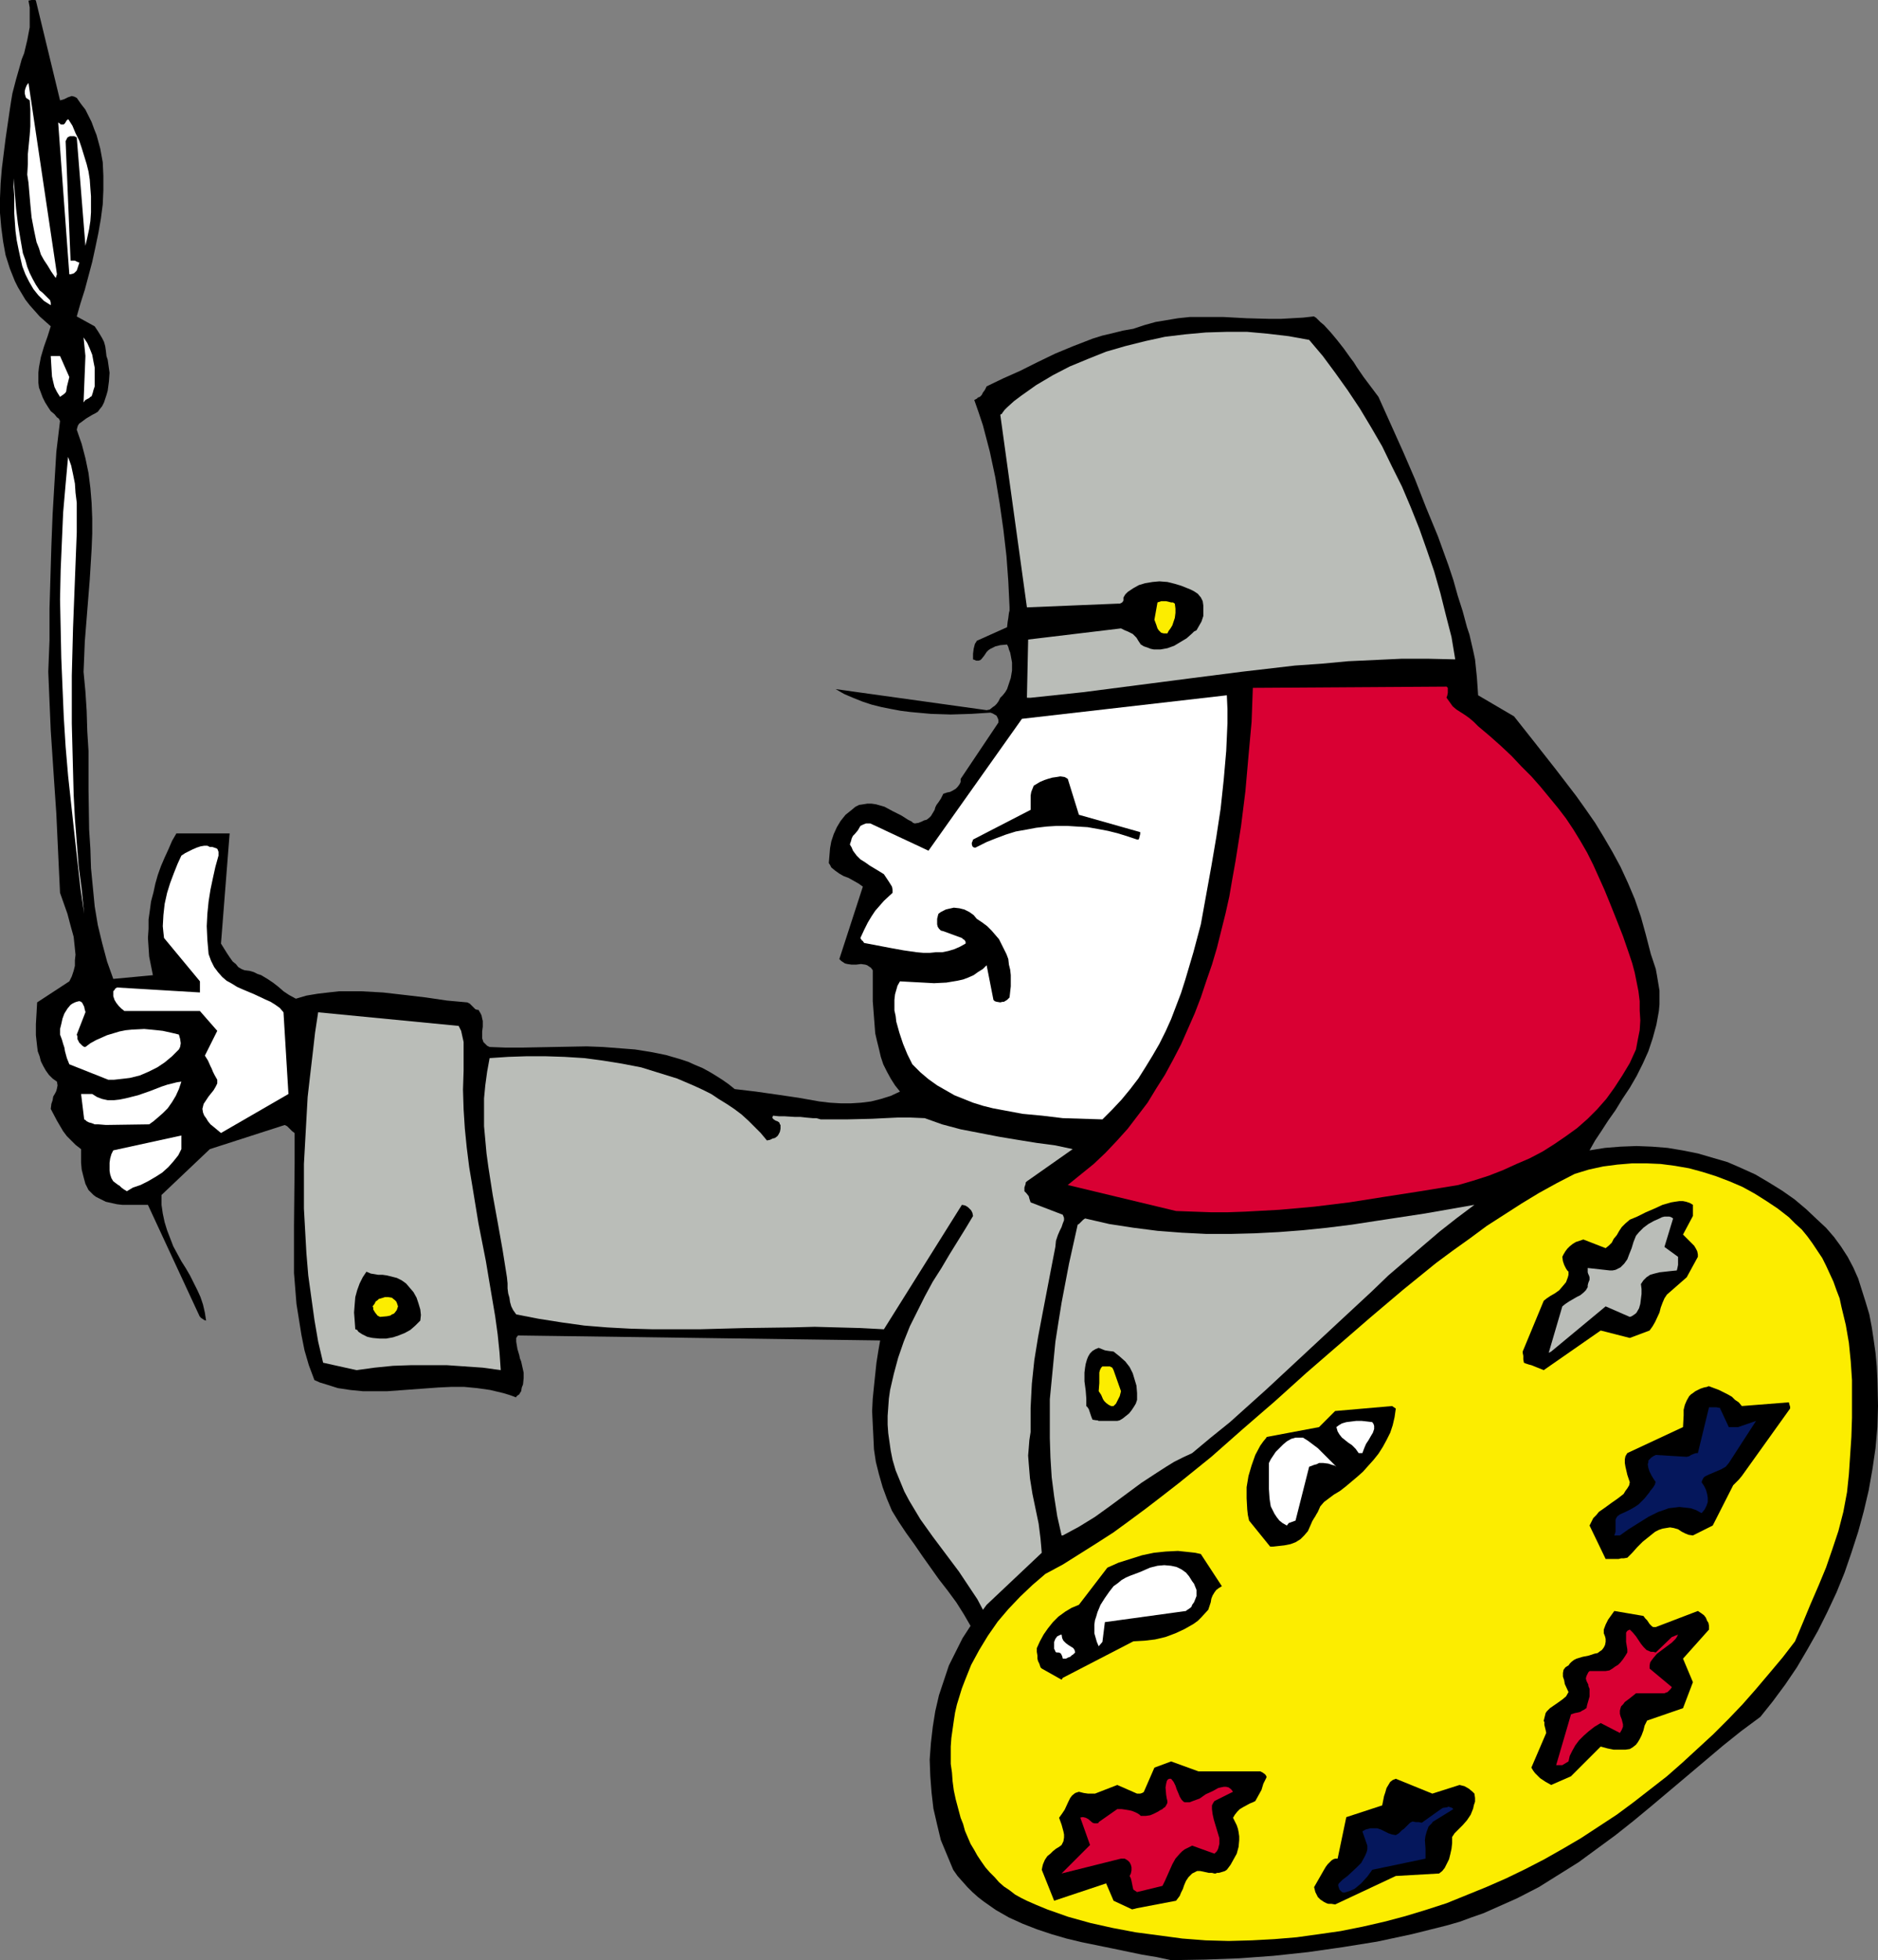 <?xml version="1.0" encoding="UTF-8" standalone="no"?>
<svg
   version="1.0"
   width="129.724mm"
   height="135.34mm"
   id="svg40"
   sodipodi:docname="Artist 7.wmf"
   xmlns:inkscape="http://www.inkscape.org/namespaces/inkscape"
   xmlns:sodipodi="http://sodipodi.sourceforge.net/DTD/sodipodi-0.dtd"
   xmlns="http://www.w3.org/2000/svg"
   xmlns:svg="http://www.w3.org/2000/svg">
  <rect width="100%" height="100%" fill="#808080" stroke="none"/>
  <sodipodi:namedview
     id="namedview40"
     pagecolor="#ffffff"
     bordercolor="#000000"
     borderopacity="0.25"
     inkscape:showpageshadow="2"
     inkscape:pageopacity="0.0"
     inkscape:pagecheckerboard="0"
     inkscape:deskcolor="#d1d1d1"
     inkscape:document-units="mm" />
  <defs
     id="defs1">
    <pattern
       id="WMFhbasepattern"
       patternUnits="userSpaceOnUse"
       width="6"
       height="6"
       x="0"
       y="0" />
  </defs>
  <path
     style="fill:#000000;fill-opacity:1;fill-rule:evenodd;stroke:none"
     d="m 305.747,511.522 8.888,-0.162 8.888,-0.323 8.888,-0.646 9.05,-0.969 9.05,-1.293 9.05,-1.454 9.05,-1.939 4.525,-1.131 4.525,-1.131 3.394,-0.969 3.07,-1.131 3.232,-1.131 2.909,-1.293 2.909,-1.293 2.909,-1.293 5.656,-2.908 5.171,-3.231 5.171,-3.231 4.848,-3.554 4.848,-3.554 4.686,-3.716 4.686,-3.878 9.211,-7.755 9.373,-7.917 4.848,-3.878 5.01,-3.716 3.232,-4.039 3.232,-4.362 3.07,-4.524 2.747,-4.685 2.747,-4.847 2.424,-4.847 2.424,-5.17 2.101,-5.17 1.778,-5.17 1.778,-5.493 1.454,-5.332 1.293,-5.493 0.97,-5.493 0.808,-5.493 0.485,-5.493 0.162,-5.493 -0.162,-6.947 -0.162,-3.393 -0.323,-3.554 -0.485,-3.393 -0.485,-3.231 -0.646,-3.393 -0.97,-3.231 -0.97,-3.07 -0.97,-3.07 -1.293,-2.908 -1.454,-2.747 -1.778,-2.747 -1.778,-2.424 -2.101,-2.424 -2.262,-2.1 -2.909,-2.747 -3.07,-2.585 -3.232,-2.262 -3.394,-2.1 -3.555,-2.1 -3.555,-1.616 -3.717,-1.616 -3.878,-1.131 -3.878,-1.131 -4.04,-0.808 -3.878,-0.646 -4.04,-0.323 -4.04,-0.162 -4.202,0.162 -4.04,0.323 -4.04,0.646 1.454,-2.585 1.616,-2.424 1.778,-2.747 1.939,-2.747 1.778,-2.908 1.939,-2.908 1.778,-3.07 1.616,-3.231 1.454,-3.231 1.131,-3.393 0.97,-3.554 0.323,-1.777 0.323,-1.777 0.162,-1.777 v -1.777 -1.777 l -0.323,-1.939 -0.323,-1.939 -0.323,-1.777 -0.646,-1.939 -0.646,-1.939 -1.293,-5.009 -1.293,-4.685 -1.616,-4.685 -1.778,-4.201 -1.939,-4.201 -2.101,-3.878 -2.262,-3.878 -2.262,-3.716 -2.586,-3.716 -2.424,-3.393 -5.333,-6.947 -5.333,-6.786 -5.494,-6.947 -9.373,-5.493 -0.323,-4.685 -0.485,-4.685 -0.485,-2.262 -0.485,-2.1 -0.485,-2.1 -0.646,-1.939 -1.131,-4.201 -1.293,-4.039 -1.131,-4.039 -1.293,-3.878 -2.747,-7.594 -3.07,-7.432 -2.909,-7.432 -3.07,-7.109 -6.464,-14.379 -1.939,-2.585 -1.939,-2.585 -1.778,-2.585 -0.808,-1.293 -0.97,-1.293 -1.616,-2.262 -1.778,-2.262 -1.616,-1.939 -1.778,-1.939 -0.97,-0.808 -0.808,-0.808 -0.323,-0.323 -0.323,-0.162 -0.162,-0.162 v 0 l -2.909,0.323 -2.909,0.162 -2.909,0.162 h -2.909 l -5.979,-0.162 -5.979,-0.323 h -5.979 -2.909 l -3.07,0.323 -2.909,0.485 -2.909,0.485 -2.909,0.808 -2.909,0.969 -2.747,0.485 -2.586,0.646 -2.747,0.646 -2.586,0.808 -5.01,1.939 -4.686,1.939 -4.686,2.262 -4.525,2.262 -4.363,1.939 -4.363,2.1 -0.485,0.969 -0.485,0.646 -0.323,0.646 -0.485,0.485 -0.485,0.162 -0.323,0.323 -0.646,0.323 1.131,3.231 1.131,3.393 1.778,6.786 1.454,6.786 1.131,6.786 0.97,6.786 0.808,6.947 0.485,6.624 0.323,6.786 v 0.808 l -0.162,0.646 -0.162,1.293 -0.162,0.969 -0.162,1.454 -7.918,3.554 -0.162,0.323 -0.323,0.485 -0.323,1.293 -0.162,1.293 v 1.454 l 0.485,0.162 0.323,0.162 h 0.646 l 0.485,-0.162 0.323,-0.323 0.646,-0.808 0.646,-0.969 0.485,-0.485 0.485,-0.323 0.646,-0.323 0.646,-0.323 1.293,-0.323 1.778,-0.162 0.323,0.646 0.162,0.646 0.323,0.808 0.162,0.808 0.323,1.777 v 2.1 l -0.323,1.939 -0.646,1.939 -0.323,0.969 -0.485,0.808 -0.646,0.808 -0.646,0.646 -0.485,0.969 -0.485,0.646 -0.485,0.485 -0.485,0.323 -0.808,0.646 -0.808,0.162 -39.43,-5.493 2.262,1.293 2.262,0.969 2.424,0.969 2.424,0.808 2.586,0.646 2.424,0.485 2.586,0.485 2.586,0.323 5.333,0.485 5.171,0.162 5.333,-0.162 5.01,-0.323 0.485,0.162 0.323,0.162 0.808,0.485 0.162,0.323 0.162,0.323 0.162,0.485 v 0.646 l -9.858,14.703 v 0.808 l -0.323,0.646 -0.485,0.646 -0.485,0.485 -0.808,0.485 -0.646,0.323 -0.808,0.162 -0.97,0.323 -0.323,0.646 -0.323,0.646 -0.323,0.485 -0.323,0.485 -0.485,0.646 -0.323,0.646 -0.162,0.646 -0.485,0.808 -0.485,0.808 -0.485,0.485 -0.646,0.485 -0.646,0.162 -0.646,0.323 -0.808,0.323 -0.97,0.162 -0.485,-0.162 -0.323,-0.323 -0.97,-0.485 -1.778,-1.131 -2.262,-1.131 -2.101,-1.131 -1.131,-0.323 -1.131,-0.323 -1.131,-0.162 h -1.131 l -0.97,0.162 -1.131,0.162 -0.97,0.485 -0.97,0.808 -1.616,1.293 -1.293,1.616 -0.97,1.616 -0.808,1.777 -0.646,1.939 -0.323,1.777 -0.162,1.939 -0.162,1.939 0.323,0.485 0.323,0.646 0.97,0.808 1.131,0.808 1.131,0.646 1.293,0.485 2.586,1.454 1.131,0.808 -6.141,18.903 0.485,0.485 0.485,0.323 0.485,0.323 0.646,0.162 1.131,0.162 h 1.131 l 1.293,-0.162 1.131,0.162 0.485,0.162 0.485,0.323 0.485,0.323 0.485,0.646 v 3.878 4.201 l 0.323,4.201 0.323,4.201 0.485,2.1 0.485,1.939 0.485,2.1 0.646,1.939 0.97,1.939 0.97,1.777 1.131,1.777 1.293,1.616 -2.424,1.131 -2.586,0.808 -2.586,0.646 -2.586,0.323 -2.586,0.162 h -2.747 l -2.747,-0.162 -2.747,-0.323 -5.494,-0.969 -5.494,-0.808 -5.656,-0.808 -2.747,-0.323 -2.747,-0.323 -1.616,-1.293 -1.616,-1.131 -1.778,-1.131 -1.616,-0.969 -1.778,-0.969 -1.939,-0.808 -1.778,-0.808 -1.939,-0.646 -3.878,-1.131 -4.04,-0.808 -4.04,-0.646 -4.202,-0.323 -4.202,-0.323 -4.202,-0.162 -8.565,0.162 -8.403,0.162 h -4.202 l -4.202,-0.162 -0.646,-0.323 -0.485,-0.485 -0.485,-0.485 -0.162,-0.485 -0.162,-0.485 v -0.646 -1.131 l 0.162,-1.293 v -1.454 l -0.162,-0.646 -0.162,-0.808 -0.323,-0.646 -0.485,-0.808 h -0.323 l -0.485,-0.162 -0.485,-0.485 -0.646,-0.646 -0.323,-0.323 -0.646,-0.323 -5.333,-0.485 -5.494,-0.808 -5.494,-0.646 -5.656,-0.646 -5.818,-0.323 H 91.465 88.557 l -2.909,0.323 -2.747,0.323 -2.909,0.485 -2.747,0.808 -1.778,-0.969 -1.454,-0.969 -1.293,-1.131 -1.454,-1.131 -1.454,-0.969 -1.616,-0.969 -0.97,-0.323 -0.97,-0.485 -1.131,-0.323 -1.293,-0.162 -0.808,-0.323 -0.808,-0.485 -0.646,-0.808 -0.808,-0.646 -0.808,-1.131 -0.646,-0.969 -0.808,-1.293 -0.808,-1.293 2.262,-28.759 H 46.056 l -1.131,1.939 -0.97,2.262 -0.97,2.1 -0.97,2.262 -0.808,2.262 -0.646,2.262 -0.485,2.262 -0.646,2.424 -0.323,2.424 -0.323,2.262 v 2.424 l -0.162,2.424 0.162,2.424 0.162,2.424 0.485,2.424 0.485,2.424 -10.342,0.969 -1.616,-4.524 -1.293,-4.847 -1.131,-4.685 -0.808,-4.847 -0.485,-5.009 -0.485,-5.009 -0.162,-5.009 -0.323,-5.009 -0.162,-10.34 v -10.179 l -0.323,-5.17 -0.162,-5.332 -0.323,-5.009 -0.485,-5.17 0.162,-3.878 0.162,-4.039 0.646,-8.078 0.646,-8.078 0.485,-7.917 0.162,-4.039 v -4.039 l -0.162,-4.039 -0.323,-3.878 -0.485,-3.878 -0.808,-3.878 -0.97,-3.716 -1.293,-3.716 0.162,-0.646 0.162,-0.485 0.323,-0.485 0.485,-0.323 0.646,-0.485 0.646,-0.485 0.808,-0.485 0.808,-0.485 0.646,-0.323 0.808,-0.485 0.485,-0.646 0.646,-0.808 0.485,-0.969 0.323,-0.969 0.323,-0.969 0.323,-1.131 0.323,-2.424 0.162,-2.262 -0.323,-2.262 -0.162,-1.131 -0.323,-0.969 -0.162,-1.454 -0.162,-1.131 -0.323,-1.131 -0.485,-0.969 -0.97,-1.616 -0.97,-1.454 -4.686,-2.585 0.97,-3.393 1.131,-3.554 1.939,-7.271 0.808,-3.716 0.808,-3.878 0.646,-3.716 0.485,-3.716 0.162,-3.716 v -3.716 l -0.162,-3.554 -0.646,-3.554 -0.485,-1.777 -0.485,-1.777 -0.646,-1.616 -0.646,-1.777 -0.808,-1.616 -0.808,-1.616 -1.131,-1.454 -1.131,-1.616 -0.646,-0.323 -0.646,-0.162 -0.485,0.162 -0.485,0.162 -0.97,0.485 -0.485,0.162 -0.646,0.162 L 9.373,0.162 9.211,0 H 8.888 8.242 L 7.434,0.162 7.757,1.939 V 3.716 5.493 7.109 L 7.11,10.502 6.302,13.895 5.656,15.51 5.171,17.288 4.202,20.681 3.232,24.397 2.909,26.335 2.586,28.436 1.454,36.191 0.485,43.946 0.162,47.824 0,51.701 V 55.579 l 0.323,3.716 0.485,3.716 0.646,3.554 1.131,3.554 0.646,1.616 0.646,1.616 0.808,1.616 0.97,1.616 0.97,1.616 1.131,1.454 1.293,1.454 1.293,1.454 1.454,1.293 1.454,1.293 -0.808,2.585 -0.97,2.747 -0.808,2.747 -0.485,2.585 -0.162,1.454 v 1.293 1.293 l 0.162,1.293 0.485,1.293 0.485,1.293 0.646,1.293 0.808,1.293 0.323,0.485 0.323,0.485 0.97,0.808 0.646,0.808 0.485,0.323 0.323,0.646 -0.97,8.078 -0.485,8.078 -0.485,8.24 -0.323,8.24 -0.485,16.318 v 8.24 l -0.323,8.24 0.323,7.755 0.323,7.594 0.485,7.271 0.485,7.271 0.485,7.109 0.323,6.947 0.323,6.947 0.323,6.786 0.97,2.747 0.97,2.747 0.808,3.07 0.808,2.908 0.323,3.07 0.162,1.616 -0.162,1.454 v 1.454 l -0.323,1.293 -0.485,1.454 -0.646,1.293 -8.403,5.493 -0.162,2.908 -0.162,2.747 v 2.908 l 0.323,2.908 0.162,1.293 0.485,1.293 0.323,1.293 0.646,1.293 0.646,1.131 0.808,1.131 0.97,0.969 1.131,0.808 0.162,0.969 -0.162,0.808 -0.162,0.646 -0.323,0.646 -0.485,0.808 -0.162,0.969 -0.323,0.969 -0.162,1.293 1.616,3.07 1.616,2.747 0.97,1.293 1.131,1.131 1.131,1.131 1.454,1.131 v 1.616 1.939 l 0.162,1.777 0.485,1.939 0.485,1.777 0.485,0.969 0.323,0.646 0.646,0.646 0.646,0.646 0.646,0.485 0.97,0.485 1.616,0.808 1.454,0.323 1.454,0.323 1.454,0.162 h 4.686 1.939 l 13.574,29.244 h 0.162 v 0.162 l 0.485,0.323 0.485,0.323 0.485,0.162 -0.323,-2.1 -0.485,-2.1 -0.646,-1.939 -0.808,-1.777 -1.939,-3.878 -1.131,-1.939 -1.131,-1.777 -2.101,-3.878 -0.808,-2.1 -0.808,-2.1 -0.646,-2.1 -0.485,-2.262 -0.323,-2.262 v -2.585 l 12.605,-11.956 19.554,-6.301 0.323,0.162 0.323,0.162 0.323,0.323 0.646,0.646 0.323,0.323 0.646,0.485 v 8.078 l -0.162,16.157 v 8.24 4.039 l 0.323,4.039 0.323,4.039 0.646,4.039 0.646,4.039 0.808,4.039 1.131,3.878 1.454,3.878 1.454,0.646 1.616,0.485 3.07,0.969 3.232,0.485 3.232,0.323 h 3.232 3.232 l 6.626,-0.485 6.626,-0.485 3.394,-0.162 h 3.394 l 3.394,0.323 3.394,0.485 3.394,0.808 1.616,0.485 1.778,0.646 v -0.162 l 0.323,-0.323 0.485,-0.323 0.162,-0.323 0.323,-0.485 0.162,-0.969 0.323,-0.808 0.162,-1.616 v -1.454 l -0.323,-1.454 -0.323,-1.454 -0.323,-0.808 -0.162,-0.808 -0.485,-1.616 -0.323,-1.939 v -0.485 -0.485 l 0.323,-0.485 0.162,-0.162 h 0.323 l 94.213,1.293 -0.485,2.747 -0.485,3.07 -0.323,3.07 -0.323,3.07 -0.323,3.231 -0.162,3.231 0.162,3.393 0.162,3.231 0.162,3.393 0.485,3.231 0.808,3.231 0.97,3.393 1.131,3.07 1.293,3.07 1.778,2.908 1.939,2.908 2.101,2.908 2.101,3.07 4.363,6.14 2.262,2.908 2.262,3.07 1.939,3.07 1.778,3.07 -2.101,3.231 -1.778,3.554 -1.778,3.554 -1.293,3.878 -1.293,3.878 -0.97,4.201 -0.646,4.039 -0.485,4.201 -0.323,4.362 0.162,4.362 0.323,4.201 0.485,4.201 0.97,4.201 0.97,4.039 1.616,3.878 0.808,1.939 0.808,1.939 1.131,1.616 1.293,1.454 1.293,1.454 1.293,1.293 1.454,1.293 1.454,1.131 1.616,1.131 1.616,1.131 3.394,1.939 3.555,1.616 3.717,1.454 3.878,1.293 3.878,1.131 4.04,0.969 7.918,1.616 3.878,0.808 3.878,0.808 3.878,0.646 z"
     id="path1" />
  <path
     style="fill:#fced00;fill-opacity:1;fill-rule:evenodd;stroke:none"
     d="m 314.796,506.351 5.979,0.162 5.979,-0.162 5.979,-0.323 5.818,-0.485 5.818,-0.808 5.656,-0.808 5.656,-1.131 5.656,-1.293 5.494,-1.454 5.333,-1.616 5.494,-1.777 5.171,-2.1 5.171,-2.1 5.171,-2.262 5.01,-2.424 5.01,-2.585 4.848,-2.747 4.686,-2.747 4.686,-3.07 4.686,-3.07 4.363,-3.231 4.363,-3.393 4.363,-3.393 4.04,-3.554 4.04,-3.716 4.04,-3.716 3.878,-3.878 3.717,-3.878 3.555,-4.039 3.555,-4.201 3.394,-4.039 3.232,-4.201 2.101,-5.009 1.939,-4.685 2.101,-4.847 1.939,-4.685 1.616,-4.685 1.616,-4.847 1.293,-5.009 0.485,-2.585 0.485,-2.585 0.485,-4.685 0.323,-4.847 0.323,-4.847 0.162,-5.009 v -4.847 -5.009 l -0.323,-4.847 -0.485,-4.847 -0.808,-4.685 -1.131,-4.685 -0.485,-2.262 -0.808,-2.1 -0.808,-2.262 -0.97,-2.1 -0.97,-2.1 -0.97,-1.939 -1.293,-1.939 -1.293,-1.939 -1.293,-1.777 -1.454,-1.777 -1.778,-1.616 -1.616,-1.616 -2.909,-2.262 -2.909,-1.939 -3.07,-1.939 -3.232,-1.777 -3.394,-1.454 -3.394,-1.293 -3.555,-1.131 -3.555,-0.969 -3.717,-0.646 -3.717,-0.485 -3.717,-0.162 h -3.717 l -3.878,0.323 -3.717,0.485 -3.717,0.808 -3.717,1.131 -4.686,2.424 -4.686,2.585 -4.525,2.747 -4.525,2.908 -4.525,2.908 -4.363,3.231 -4.525,3.231 -4.363,3.231 -8.565,6.947 -8.403,7.109 -8.403,7.271 -8.403,7.271 -8.242,7.432 -8.403,7.271 -8.242,7.271 -8.403,6.786 -4.363,3.393 -4.202,3.231 -4.363,3.231 -4.202,3.07 -4.525,2.908 -4.363,2.747 -4.363,2.747 -4.525,2.424 -3.394,2.908 -3.232,3.07 -3.07,3.231 -2.747,3.231 -2.586,3.716 -2.262,3.716 -2.101,3.878 -1.616,4.039 -0.808,2.1 -0.646,2.1 -0.646,2.1 -0.485,2.1 -0.323,2.1 -0.323,2.262 -0.323,2.262 -0.162,2.262 v 2.262 2.262 l 0.323,2.262 0.162,2.262 0.323,2.424 0.485,2.262 0.646,2.424 0.646,2.424 0.646,1.616 0.485,1.777 1.454,3.393 0.97,1.616 0.808,1.454 0.97,1.454 1.131,1.616 1.131,1.293 1.293,1.293 1.131,1.293 1.293,1.131 1.454,0.969 1.454,1.131 1.454,0.808 1.616,0.808 2.586,1.131 2.747,1.131 2.747,0.969 2.747,0.969 5.818,1.616 5.818,1.293 5.979,1.131 6.141,0.808 5.979,0.808 z"
     id="path2" />
  <path
     style="fill:#000000;fill-opacity:1;fill-rule:evenodd;stroke:none"
     d="m 296.859,497.95 10.181,-1.939 0.485,-0.646 0.485,-0.646 0.323,-0.808 0.485,-0.969 0.323,-0.969 0.485,-1.131 0.646,-0.969 0.97,-0.969 0.646,-0.323 0.646,-0.323 h 0.808 l 0.808,0.162 1.454,0.323 h 0.808 l 0.646,0.162 h 0.323 l 0.323,-0.162 h 0.485 l 1.131,-0.323 0.485,-0.162 0.485,-0.323 0.97,-1.293 0.808,-1.454 0.808,-1.454 0.485,-1.777 0.162,-1.777 v -0.969 l -0.162,-1.131 -0.162,-0.808 -0.323,-0.969 -0.485,-0.969 -0.485,-0.969 0.485,-0.808 0.646,-0.808 0.646,-0.646 0.808,-0.485 1.778,-0.969 0.808,-0.323 0.646,-0.323 0.808,-1.454 0.808,-1.454 0.485,-1.616 0.808,-1.616 v -0.323 l -0.323,-0.485 -0.646,-0.485 -0.646,-0.323 h -16.16 l -7.11,-2.585 -4.363,1.616 -2.747,6.301 -0.162,0.162 -0.323,0.162 -0.485,0.162 h -0.808 l -5.171,-2.262 -5.818,2.262 h -1.778 l -1.131,-0.162 -0.646,-0.162 -0.646,-0.162 -0.97,0.323 -0.808,0.646 -0.485,0.646 -0.485,0.969 -0.97,2.1 -0.646,0.969 -0.808,1.131 0.646,1.777 0.485,1.777 0.162,0.808 v 0.808 l -0.162,0.969 -0.485,0.969 -0.646,0.485 -0.808,0.485 -0.808,0.646 -0.646,0.646 -0.808,0.646 -0.646,0.969 -0.485,1.131 -0.162,0.646 -0.162,0.808 3.232,8.078 13.574,-4.524 1.939,4.524 4.848,2.262 z"
     id="path3" />
  <path
     style="fill:#000000;fill-opacity:1;fill-rule:evenodd;stroke:none"
     d="m 348.571,496.981 15.837,-7.432 11.312,-0.646 0.808,-0.646 0.646,-0.808 0.485,-0.969 0.646,-1.293 0.323,-1.293 0.323,-1.454 0.162,-1.454 v -1.616 l 0.646,-0.969 0.97,-0.969 1.131,-1.131 1.131,-1.293 0.97,-1.454 0.323,-0.808 0.323,-0.808 0.162,-0.808 0.323,-0.969 V 469.191 l -0.162,-1.131 -0.162,-0.162 -0.323,-0.323 -0.97,-0.808 -1.131,-0.646 -0.646,-0.162 -0.646,-0.162 -7.11,2.262 -9.534,-3.878 -0.808,0.323 -0.646,0.485 -0.485,0.808 -0.485,0.808 -0.323,1.131 -0.323,0.969 -0.485,2.424 -9.373,3.07 -2.262,10.825 h -0.646 l -0.485,0.162 -0.485,0.323 -0.485,0.485 -0.485,0.485 -0.485,0.646 -0.485,0.808 -2.586,4.524 0.162,0.646 0.162,0.646 0.323,0.646 0.323,0.646 0.646,0.646 0.97,0.646 0.646,0.323 0.485,0.162 h 0.808 z"
     id="path4" />
  <path
     style="fill:#d90033;fill-opacity:1;fill-rule:evenodd;stroke:none"
     d="m 296.859,493.749 6.626,-1.616 0.646,-1.293 0.646,-1.454 0.646,-1.454 0.646,-1.454 0.808,-1.454 1.131,-1.293 0.646,-0.646 0.646,-0.485 0.97,-0.485 0.97,-0.485 5.818,2.1 0.646,-0.646 0.323,-0.646 0.162,-0.646 0.162,-0.646 v -0.808 -0.646 l -0.485,-1.616 -0.97,-3.231 -0.323,-1.454 -0.162,-1.293 v -0.485 -0.485 l 0.323,-0.646 0.323,-0.485 v 0 l 4.848,-2.424 -0.485,-0.646 -0.646,-0.485 -0.646,-0.162 h -0.646 l -0.808,0.162 -0.646,0.162 -1.454,0.808 -1.778,0.808 -1.616,1.131 -1.778,0.646 -0.808,0.323 h -0.97 -0.323 l -0.323,-0.162 -0.485,-0.485 -0.485,-0.808 -0.323,-0.808 -0.485,-1.131 -0.323,-0.969 -0.485,-0.969 -0.646,-0.808 h -0.485 l -0.323,0.162 -0.162,0.162 -0.162,0.323 -0.162,0.646 -0.162,0.969 0.162,1.939 0.162,0.969 0.162,0.646 v 0.485 l -0.323,0.646 -0.323,0.485 -0.323,0.162 -0.323,0.323 -0.323,0.162 -0.323,0.162 -0.485,0.323 -0.646,0.323 -0.646,0.323 -0.808,0.323 -1.131,0.162 h -1.293 l -0.323,-0.323 -0.485,-0.323 -0.646,-0.323 -0.808,-0.323 -0.646,-0.162 -0.97,-0.162 -1.131,-0.162 h -1.131 l -4.848,3.393 v 0.162 l -0.323,0.162 h -0.323 -0.485 l -0.485,-0.162 -1.131,-0.969 -0.646,-0.323 -0.646,-0.162 h -0.323 l -0.485,0.162 v -0.162 l 2.586,7.271 -7.434,7.432 15.514,-3.878 h 0.97 l 0.808,0.485 0.485,0.485 0.323,0.646 0.162,0.646 v 0.808 l -0.162,0.808 -0.323,0.646 0.323,0.646 0.162,0.646 0.162,0.808 0.162,0.808 0.162,0.646 z"
     id="path5" />
  <path
     style="fill:#05175c;fill-opacity:1;fill-rule:evenodd;stroke:none"
     d="m 351.48,493.749 0.97,-0.323 1.131,-0.485 0.808,-0.646 0.97,-0.808 1.616,-1.777 1.293,-1.777 13.898,-2.908 v -2.585 l -0.162,-2.262 0.162,-1.131 0.323,-1.131 0.485,-1.293 0.97,-0.969 v -0.162 l 5.494,-3.393 -0.323,-0.323 -0.485,-0.162 -0.485,-0.162 -0.323,0.162 -1.131,0.162 -0.97,0.646 -2.262,1.616 -1.131,0.808 -1.131,0.808 -0.808,-0.162 h -0.808 l -0.808,-0.162 -0.646,0.323 -0.646,0.646 -0.485,0.485 -0.485,0.485 -0.485,0.323 -0.808,0.808 -0.808,0.485 -0.97,-0.162 -0.97,-0.323 -0.97,-0.485 -0.97,-0.485 -0.97,-0.323 h -1.131 -0.646 l -0.646,0.162 -0.646,0.162 -0.808,0.485 1.293,3.716 v 0.969 l -0.162,0.646 -0.323,0.808 -0.323,0.646 -0.808,1.454 -1.131,1.131 -2.424,2.262 -1.293,0.969 -0.97,0.969 -0.162,0.323 v 0.323 l 0.162,0.485 0.162,0.485 0.323,0.323 0.323,0.323 0.485,0.162 z"
     id="path6" />
  <path
     style="fill:#000000;fill-opacity:1;fill-rule:evenodd;stroke:none"
     d="m 404.969,465.798 5.171,-2.262 7.757,-7.755 1.778,0.485 1.616,0.323 h 0.97 0.97 1.131 l 1.131,-0.162 0.808,-0.485 0.808,-0.646 0.485,-0.646 0.485,-0.808 0.485,-0.969 0.485,-1.293 0.323,-1.293 0.646,-1.293 9.373,-3.231 2.586,-6.786 -2.586,-6.14 6.787,-7.594 v -0.969 l -0.162,-0.808 -0.323,-0.485 -0.323,-0.808 -0.485,-0.646 -0.646,-0.485 -0.97,-0.646 -10.989,4.201 h -0.646 l -0.323,-0.162 -0.323,-0.323 -0.323,-0.323 -0.323,-0.485 -0.323,-0.485 -0.485,-0.485 -0.485,-0.646 -7.595,-1.293 -0.808,1.131 -0.808,1.131 -0.646,1.293 -0.485,1.293 v 0.969 l 0.323,0.808 0.162,0.646 v 0.808 l -0.162,0.808 -0.323,0.646 -0.485,0.646 -0.485,0.323 -0.646,0.485 -0.808,0.162 -1.454,0.485 -1.616,0.323 -1.616,0.485 -0.646,0.323 -0.646,0.485 -0.485,0.485 -0.323,0.485 -0.323,0.162 -0.485,0.323 -0.485,0.646 -0.162,0.808 v 0.969 l 0.323,0.969 0.162,0.969 0.97,2.1 -0.646,1.131 -0.97,0.808 -1.131,0.808 -2.101,1.454 -0.808,0.808 -0.323,0.485 -0.162,0.646 -0.162,0.646 -0.162,0.646 v 0.162 l 0.162,0.162 v 0.485 0.323 l 0.162,0.646 0.162,0.646 0.162,0.808 -3.878,9.048 0.485,0.808 0.485,0.646 0.646,0.646 0.646,0.646 1.454,0.969 z"
     id="path7" />
  <path
     style="fill:#d90033;fill-opacity:1;fill-rule:evenodd;stroke:none"
     d="m 407.878,460.628 1.616,-0.969 0.323,-1.454 0.646,-1.293 0.808,-1.454 0.97,-1.293 1.293,-1.293 1.293,-1.131 1.454,-1.131 1.616,-0.969 5.01,2.585 0.485,-0.808 0.323,-0.808 v -0.646 l -0.162,-0.646 -0.162,-0.646 -0.323,-0.808 -0.162,-0.646 v -0.808 l 0.162,-0.646 0.162,-0.485 0.485,-0.485 0.485,-0.646 1.293,-0.969 1.616,-1.293 h 7.434 l 0.323,-0.162 0.485,-0.162 0.485,-0.485 0.323,-0.323 0.323,-0.485 -5.818,-4.847 v -0.808 l 0.162,-0.808 0.323,-0.485 0.485,-0.646 0.97,-1.131 1.293,-0.969 1.293,-0.969 1.293,-0.969 0.97,-0.969 0.323,-0.485 0.323,-0.646 v 0 l -0.323,0.162 -0.485,0.162 -0.323,0.162 -0.485,0.162 -4.202,4.039 -0.646,-0.162 h -0.646 l -1.131,-0.485 -0.808,-0.808 -0.646,-0.808 -0.646,-0.969 -0.646,-0.969 -0.808,-0.969 -0.808,-0.808 -0.323,0.162 -0.323,0.162 -0.323,0.485 v 0.646 0.969 0.808 l 0.162,0.969 0.162,0.969 v 0.808 l -0.485,0.808 -0.646,0.969 -0.646,0.808 -0.646,0.646 -0.808,0.485 -0.646,0.485 -0.808,0.485 -0.97,0.162 h -4.202 l -0.323,0.323 -0.162,0.323 -0.323,0.646 -0.162,0.646 0.162,0.646 0.323,0.646 0.162,0.323 v 0.323 l 0.323,0.808 v 0.808 1.131 l -0.323,1.131 -0.323,1.131 -0.162,0.808 -0.323,0.162 -0.162,0.162 -0.646,0.323 -0.485,0.323 -0.646,0.162 -0.808,0.162 -0.97,0.323 -3.878,13.249 z"
     id="path8" />
  <path
     style="fill:#000000;fill-opacity:1;fill-rule:evenodd;stroke:none"
     d="m 277.467,437.847 18.422,-9.532 2.909,-0.162 2.747,-0.323 2.747,-0.646 2.586,-0.969 2.424,-1.131 2.262,-1.293 1.131,-0.808 0.97,-0.969 1.778,-1.939 0.323,-0.969 0.323,-0.969 0.162,-0.969 0.323,-0.808 0.485,-0.808 0.485,-0.646 0.646,-0.485 0.808,-0.485 -5.494,-8.401 -1.454,-0.323 -1.454,-0.162 -3.07,-0.323 -3.232,0.162 -3.07,0.323 -3.07,0.646 -3.07,0.969 -3.07,0.969 -2.909,1.293 -7.434,9.694 -1.939,0.808 -1.616,0.969 -1.778,1.293 -1.454,1.454 -1.293,1.616 -1.131,1.616 -0.97,1.777 -0.808,1.777 v 0.969 l 0.162,0.969 v 0.808 l 0.162,0.646 0.323,0.646 0.162,0.485 0.162,0.485 0.323,0.323 5.171,2.908 z"
     id="path9" />
  <path
     style="fill:#ffffff;fill-opacity:1;fill-rule:evenodd;stroke:none"
     d="m 277.467,432.838 h 0.808 l 0.646,-0.323 0.485,-0.162 0.323,-0.323 0.485,-0.323 0.485,-0.485 -0.162,-0.646 -0.323,-0.485 -1.293,-0.808 -0.646,-0.485 -0.646,-0.646 -0.323,-0.646 -0.162,-0.969 -0.485,0.162 -0.646,0.323 -0.485,0.646 -0.323,0.808 v 1.777 l 0.323,0.646 v 0.162 l 0.323,0.162 h 0.485 l 0.485,0.162 0.162,0.162 0.162,0.323 0.162,0.323 z"
     id="path10" />
  <path
     style="fill:#ffffff;fill-opacity:1;fill-rule:evenodd;stroke:none"
     d="m 287.809,428.476 0.646,-5.17 21.17,-2.908 v 0 l 0.162,-0.162 0.485,-0.323 0.485,-0.323 0.323,-0.323 0.162,-0.485 0.485,-0.646 0.323,-0.808 0.323,-0.808 v -0.969 -0.646 l -0.323,-0.808 -0.323,-0.808 -0.485,-0.646 -0.808,-1.293 -0.808,-0.969 -1.131,-0.808 -1.293,-0.646 -1.454,-0.323 -1.778,-0.162 -1.778,0.162 -1.939,0.485 -2.586,1.131 -2.586,0.969 -1.131,0.485 -1.131,0.646 -0.97,0.808 -1.131,0.808 -1.131,1.454 -1.131,1.616 -1.131,1.777 -0.808,1.939 -0.323,1.131 -0.323,0.969 -0.162,1.131 v 1.131 1.131 l 0.323,1.131 0.323,1.131 0.485,1.131 z"
     id="path11" />
  <path
     style="fill:#babdb8;fill-opacity:1;fill-rule:evenodd;stroke:none"
     d="m 257.59,418.782 14.382,-13.572 -0.162,-1.939 -0.162,-1.777 -0.485,-3.878 -0.808,-3.878 -0.808,-3.878 -0.646,-4.039 -0.323,-3.878 -0.162,-2.1 0.162,-1.939 0.162,-2.1 0.323,-2.1 v -3.07 -3.231 l 0.162,-3.231 0.162,-3.07 0.646,-6.14 0.97,-5.978 1.131,-5.978 2.262,-11.794 1.131,-5.816 0.162,-1.616 0.485,-1.454 0.485,-1.131 0.485,-0.969 0.323,-0.969 0.323,-0.808 v -0.646 l -0.323,-0.808 -8.403,-3.231 -0.323,-0.969 -0.162,-0.646 -0.646,-0.808 -0.485,-0.485 v -0.323 -0.646 l 0.323,-0.969 v -0.323 l 0.323,-0.323 11.958,-8.401 -4.525,-0.969 -4.848,-0.646 -5.01,-0.808 -4.848,-0.808 -5.01,-0.969 -5.01,-0.969 -4.848,-1.293 -2.262,-0.808 -2.262,-0.808 -3.717,-0.162 h -3.394 l -3.394,0.162 -3.232,0.162 -6.626,0.162 h -3.232 -3.555 l -1.131,-0.323 h -0.97 l -1.778,-0.162 -1.454,-0.162 h -1.454 l -2.586,-0.162 h -1.454 l -1.616,-0.162 -0.162,0.323 v 0.323 l 0.323,0.323 0.485,0.323 0.485,0.162 0.485,0.323 0.162,0.485 0.162,0.162 v 0.969 l -0.162,0.808 -0.323,0.646 -0.323,0.485 -0.646,0.485 -0.646,0.162 -0.646,0.323 -0.808,0.162 -1.616,-1.939 -1.616,-1.616 -1.616,-1.616 -1.778,-1.616 -1.939,-1.454 -1.939,-1.293 -2.101,-1.293 -1.939,-1.293 -2.262,-1.131 -2.101,-0.969 -2.262,-0.969 -2.262,-0.969 -4.686,-1.454 -4.686,-1.454 -5.01,-0.969 -5.01,-0.808 -4.848,-0.646 -5.171,-0.323 -5.01,-0.162 h -4.848 l -4.848,0.162 -4.848,0.323 -0.646,3.554 -0.485,3.554 -0.323,3.393 v 3.554 3.716 l 0.323,3.554 0.323,3.554 0.485,3.554 1.131,7.271 1.293,7.109 1.293,7.271 1.131,7.109 0.162,1.616 v 1.293 l 0.162,1.293 0.323,1.131 0.162,1.131 0.323,1.131 0.485,0.969 0.808,1.131 5.818,1.131 6.141,0.969 5.818,0.808 5.979,0.485 5.979,0.323 5.979,0.162 h 6.141 5.979 l 11.958,-0.323 12.12,-0.162 5.979,-0.162 5.979,0.162 5.979,0.162 6.141,0.323 20.362,-32.475 0.808,0.162 0.323,0.162 0.485,0.323 0.323,0.323 0.485,0.485 0.323,0.646 0.162,0.808 -1.939,3.231 -2.101,3.393 -2.101,3.393 -2.101,3.554 -2.262,3.554 -2.101,3.878 -1.939,3.878 -1.939,3.878 -1.616,4.039 -1.454,4.201 -1.131,4.201 -0.97,4.201 -0.323,2.262 -0.162,2.262 -0.162,2.262 v 2.262 l 0.162,2.262 0.323,2.262 0.323,2.262 0.485,2.424 0.808,2.747 1.131,2.747 1.131,2.747 1.293,2.424 1.454,2.424 1.454,2.424 3.232,4.524 3.394,4.524 3.394,4.524 1.616,2.424 1.616,2.424 1.616,2.424 1.454,2.747 z"
     id="path12" />
  <path
     style="fill:#000000;fill-opacity:1;fill-rule:evenodd;stroke:none"
     d="m 420.321,406.826 h 1.778 0.485 l 0.646,-0.162 h 0.646 l 0.97,-0.162 1.293,-1.293 1.293,-1.454 1.454,-1.454 1.616,-1.293 1.616,-1.293 0.97,-0.485 0.97,-0.323 0.97,-0.162 0.97,-0.162 0.97,0.162 1.131,0.323 0.97,0.646 0.97,0.485 0.808,0.323 1.131,0.162 5.171,-2.585 5.01,-9.856 0.323,-0.646 0.646,-0.646 0.808,-0.808 0.808,-0.969 12.605,-17.611 v -0.485 l -0.162,-0.485 -0.162,-0.646 -12.282,0.969 -0.808,-0.969 -0.97,-0.646 -0.808,-0.808 -1.131,-0.646 -2.262,-1.131 -2.586,-0.969 h -0.162 l -0.323,0.162 -0.808,0.162 -0.97,0.323 -0.323,0.162 -0.323,0.162 -0.646,0.323 -0.646,0.485 -0.485,0.323 -0.485,0.485 -0.646,1.131 -0.485,1.131 -0.323,1.293 v 1.454 l -0.162,3.07 -14.544,6.786 -0.485,0.808 -0.162,0.808 v 0.969 l 0.162,0.969 0.485,2.1 0.323,0.969 0.323,0.969 -0.162,0.808 -0.485,0.808 -0.485,0.646 -0.485,0.808 -1.454,1.131 -1.616,1.131 -1.778,1.293 -1.616,1.131 -0.646,0.808 -0.808,0.808 -0.485,0.969 -0.485,0.969 4.202,8.725 z"
     id="path13" />
  <path
     style="fill:#000000;fill-opacity:1;fill-rule:evenodd;stroke:none"
     d="m 332.411,403.595 1.454,-0.162 1.454,-0.162 1.616,-0.323 1.293,-0.485 1.293,-0.808 0.97,-0.969 0.97,-1.131 0.646,-1.454 0.485,-1.131 0.485,-0.808 0.323,-0.485 0.162,-0.323 0.485,-0.808 0.646,-1.454 0.97,-1.131 1.293,-0.969 1.293,-0.969 1.616,-0.969 1.454,-1.131 3.07,-2.585 1.454,-1.293 1.293,-1.454 1.454,-1.616 1.293,-1.616 1.131,-1.777 0.97,-1.777 0.97,-1.939 0.646,-1.939 0.485,-2.1 0.323,-2.262 -0.97,-0.646 -14.867,1.293 -4.202,4.201 -13.736,2.585 v 0.162 l -0.808,0.969 -0.808,1.131 -1.293,2.424 -0.97,2.747 -0.808,2.747 -0.485,2.908 v 2.908 l 0.162,2.908 0.162,1.454 0.323,1.454 5.494,6.786 z"
     id="path14" />
  <path
     style="fill:#babdb8;fill-opacity:1;fill-rule:evenodd;stroke:none"
     d="m 277.467,400.687 2.101,-1.131 2.101,-1.131 4.202,-2.585 4.04,-2.908 8.08,-5.978 4.202,-2.747 2.262,-1.454 2.101,-1.293 2.262,-1.131 2.424,-1.131 4.848,-4.039 5.01,-4.039 9.534,-8.563 9.211,-8.563 9.211,-8.563 9.05,-8.402 4.363,-4.201 4.525,-3.878 4.525,-3.878 4.363,-3.716 4.525,-3.554 4.525,-3.393 -12.928,2.262 -12.766,1.939 -6.302,0.969 -6.464,0.808 -6.302,0.646 -6.302,0.485 -6.302,0.323 -6.302,0.162 h -6.302 l -6.464,-0.323 -6.302,-0.485 -6.302,-0.808 -6.302,-0.969 -6.302,-1.454 -0.485,0.323 -0.162,0.162 -0.162,0.162 v 0 l -0.162,0.162 -0.323,0.323 -0.323,0.323 -0.323,0.162 -2.262,10.179 -1.939,10.179 -0.808,5.009 -0.808,5.17 -0.485,5.009 -0.485,5.009 -0.485,5.009 v 5.17 5.009 l 0.162,5.009 0.323,5.17 0.646,5.009 0.808,5.17 1.131,5.009 z"
     id="path15" />
  <path
     style="fill:#05175c;fill-opacity:1;fill-rule:evenodd;stroke:none"
     d="m 422.907,400.687 2.262,-1.616 2.586,-1.616 2.586,-1.616 2.586,-1.293 1.454,-0.485 1.293,-0.485 1.454,-0.162 1.293,-0.162 1.454,0.162 1.454,0.162 1.454,0.485 1.454,0.808 0.808,-0.969 0.485,-0.969 0.323,-0.969 v -1.131 l -0.162,-0.969 -0.323,-1.131 -0.485,-0.969 -0.646,-0.969 0.162,-0.485 0.162,-0.323 0.162,-0.323 0.323,-0.323 0.97,-0.485 1.131,-0.485 1.131,-0.485 1.131,-0.485 1.131,-0.646 0.808,-0.969 7.11,-10.987 -4.686,1.616 h -2.424 l -2.262,-4.847 v -0.162 h -0.162 l -0.808,-0.162 h -0.97 -0.97 l -2.909,11.956 h -0.485 l -0.485,0.162 -0.808,0.323 -0.485,0.323 -0.646,0.162 -8.08,-0.485 -0.646,0.323 -0.485,0.323 -0.485,0.485 -0.323,0.323 v 0.485 l -0.162,0.485 0.162,0.969 0.323,0.969 0.485,0.969 0.485,0.808 0.646,0.969 -0.162,0.162 v 0.323 l -0.485,0.808 -0.646,0.808 -0.162,0.162 -0.162,0.323 -0.646,0.808 -0.646,0.808 -0.808,0.808 -0.808,0.808 -0.97,0.646 -1.131,0.646 -1.293,0.646 -1.454,0.646 -0.646,0.485 -0.323,0.485 -0.162,0.485 v 0.646 0.808 0.808 0.808 l -0.323,0.969 z"
     id="path16" />
  <path
     style="fill:#ffffff;fill-opacity:1;fill-rule:evenodd;stroke:none"
     d="m 336.451,397.455 1.778,-0.646 3.555,-14.056 0.485,-0.162 0.808,-0.323 0.646,-0.162 0.646,-0.323 h 1.131 l 1.293,0.162 0.97,0.323 0.646,0.162 0.485,0.323 -0.808,-0.808 -0.97,-0.969 -2.101,-2.1 -0.97,-0.969 -1.293,-0.969 -1.293,-0.969 -1.293,-0.808 h -1.939 l -1.131,0.323 -1.131,0.646 -0.97,0.808 -0.97,0.969 -0.97,0.969 -0.646,0.969 -0.646,0.969 -0.485,0.969 v 2.262 2.262 2.262 l 0.162,2.424 0.162,1.131 0.162,0.969 0.485,0.969 0.485,0.969 0.646,0.969 0.646,0.808 0.808,0.646 1.131,0.646 z"
     id="path17" />
  <path
     style="fill:#ffffff;fill-opacity:1;fill-rule:evenodd;stroke:none"
     d="m 355.681,379.198 0.485,-1.293 0.485,-1.131 0.323,-0.485 0.323,-0.485 0.646,-1.131 0.485,-0.808 0.323,-0.969 v -0.808 l -0.162,-0.485 -0.323,-0.485 -1.293,-0.162 -1.454,-0.162 h -1.454 l -1.293,0.162 -1.293,0.162 -1.131,0.323 -0.808,0.485 -0.646,0.485 0.323,1.131 0.485,0.808 0.646,0.808 0.808,0.646 0.808,0.646 0.97,0.646 0.97,0.969 0.808,1.131 z"
     id="path18" />
  <path
     style="fill:#000000;fill-opacity:1;fill-rule:evenodd;stroke:none"
     d="m 286.84,370.797 h 4.848 l 0.646,-0.162 0.808,-0.485 0.808,-0.646 0.808,-0.646 0.646,-0.808 0.646,-0.969 0.485,-0.808 0.323,-0.969 v -1.777 l -0.162,-1.939 -0.485,-1.616 -0.485,-1.616 -0.808,-1.616 -1.131,-1.454 -1.454,-1.293 -1.616,-1.293 -1.293,-0.162 -0.97,-0.162 -0.808,-0.323 -0.808,-0.323 -0.808,0.323 -0.808,0.485 -0.646,0.646 -0.485,0.808 -0.323,0.808 -0.323,1.131 -0.162,0.969 -0.162,1.293 v 2.262 l 0.323,2.424 0.162,2.1 v 0.969 0.969 l 0.323,0.323 0.323,0.485 0.323,0.969 0.323,0.969 0.323,0.808 0.97,0.162 h 0.323 z"
     id="path19" />
  <path
     style="fill:#fced00;fill-opacity:1;fill-rule:evenodd;stroke:none"
     d="m 290.718,366.919 0.646,-0.646 0.485,-0.969 0.485,-0.969 0.323,-1.293 -1.939,-5.493 -0.162,-0.323 -0.162,-0.323 -0.646,-0.323 h -0.97 -0.97 l -0.323,0.323 -0.323,0.646 -0.162,0.646 v 0.808 1.939 l -0.162,2.1 0.646,0.969 0.485,1.131 0.323,0.485 0.485,0.485 0.646,0.485 0.646,0.323 z"
     id="path20" />
  <path
     style="fill:#babdb8;fill-opacity:1;fill-rule:evenodd;stroke:none"
     d="m 93.081,357.548 4.686,-0.646 4.848,-0.485 4.686,-0.162 h 4.686 4.686 l 4.686,0.323 4.686,0.323 4.686,0.646 -0.323,-4.685 -0.485,-4.685 -0.646,-4.685 -1.616,-9.532 -0.808,-4.847 -1.939,-9.856 -1.616,-9.856 -0.808,-4.847 -0.646,-5.17 -0.485,-4.847 -0.323,-5.009 -0.162,-5.17 0.162,-5.009 v -1.616 -1.454 -2.908 -1.454 l -0.323,-1.454 -0.323,-1.454 -0.646,-1.293 -36.683,-3.554 -0.808,5.332 -0.646,5.655 -0.646,5.493 -0.646,5.655 -0.323,5.816 -0.323,5.816 -0.323,5.816 v 5.816 5.816 l 0.323,5.816 0.323,5.816 0.485,5.816 0.808,5.816 0.808,5.816 0.97,5.655 1.293,5.493 z"
     id="path21" />
  <path
     style="fill:#000000;fill-opacity:1;fill-rule:evenodd;stroke:none"
     d="m 403.03,357.548 14.867,-10.34 7.595,1.939 5.171,-1.939 0.808,-1.131 0.646,-1.131 1.131,-2.424 0.323,-1.293 0.485,-1.293 0.485,-1.131 0.646,-0.969 5.171,-4.524 2.909,-5.332 v -0.646 l -0.162,-0.808 -0.323,-0.646 -0.485,-0.808 -1.454,-1.454 -1.454,-1.454 2.586,-4.847 v -2.908 l -0.808,-0.485 -0.97,-0.323 -0.808,-0.162 h -0.97 l -1.131,0.162 -0.97,0.162 -2.262,0.646 -2.101,0.969 -2.262,0.969 -2.262,1.131 -1.939,0.808 -1.131,0.969 -0.97,0.969 -0.646,0.969 -0.646,1.131 -0.808,0.969 -0.485,0.969 -0.808,0.808 -0.808,0.646 -5.818,-2.262 -0.97,0.323 -0.97,0.323 -0.808,0.485 -0.808,0.646 -0.646,0.646 -0.485,0.646 -0.485,0.808 -0.323,0.646 0.162,1.131 0.323,0.969 0.485,0.969 0.323,0.485 0.323,0.323 v 0.808 l -0.162,0.646 -0.485,1.293 -0.808,0.969 -0.97,1.131 -1.131,0.808 -1.131,0.646 -0.97,0.646 -0.808,0.646 -5.494,13.249 v 0.323 l 0.162,0.808 v 0.969 l 0.162,0.808 0.323,0.162 0.485,0.162 0.485,0.162 0.646,0.162 1.616,0.646 z"
     id="path22" />
  <path
     style="fill:#babdb8;fill-opacity:1;fill-rule:evenodd;stroke:none"
     d="m 404.969,352.701 14.221,-11.794 6.302,2.747 0.485,-0.162 0.485,-0.323 0.485,-0.323 0.323,-0.323 0.646,-1.131 0.323,-1.131 0.162,-1.293 0.162,-1.293 v -1.293 l -0.162,-1.293 0.646,-0.969 0.808,-0.808 0.97,-0.646 1.131,-0.323 1.293,-0.323 1.454,-0.162 1.454,-0.162 1.616,-0.162 0.162,-0.646 0.162,-0.808 v -2.1 l -3.555,-2.585 2.262,-7.432 -0.485,-0.323 -0.485,-0.162 h -0.646 -0.646 l -0.646,0.162 -0.646,0.323 -1.454,0.646 -1.454,0.808 -1.293,0.969 -1.131,1.131 -0.808,0.969 -0.646,1.616 -0.485,1.616 -0.646,1.616 -0.485,1.293 -0.808,1.131 -0.485,0.485 -0.485,0.485 -0.646,0.323 -0.646,0.323 -0.808,0.162 h -0.646 l -5.818,-0.646 v 0.646 0.485 l 0.162,0.485 0.162,0.323 0.162,0.485 v 0.646 l -0.323,0.808 -0.162,0.646 v 0.162 0.323 l -0.485,0.808 -0.646,0.646 -0.808,0.646 -0.97,0.485 -1.939,1.131 -0.97,0.646 -0.808,0.646 -3.555,12.118 z"
     id="path23" />
  <path
     style="fill:#000000;fill-opacity:1;fill-rule:evenodd;stroke:none"
     d="m 97.283,349.147 1.778,0.162 h 1.778 l 1.778,-0.323 1.454,-0.485 1.616,-0.646 1.454,-0.808 1.293,-1.131 1.293,-1.293 0.162,-1.454 -0.162,-1.454 -0.485,-1.616 -0.485,-1.454 -0.808,-1.454 -0.97,-1.131 -0.97,-1.131 -1.131,-0.808 -1.293,-0.646 -1.293,-0.323 -1.293,-0.323 -1.131,-0.162 h -1.131 l -0.97,-0.162 -0.97,-0.162 -1.131,-0.485 -0.97,1.454 -0.808,1.616 -0.646,1.777 -0.485,1.777 -0.162,1.939 -0.162,2.1 0.162,2.1 0.162,2.262 0.485,0.162 0.323,0.485 0.97,0.646 0.646,0.323 0.646,0.323 0.646,0.162 z"
     id="path24" />
  <path
     style="fill:#fced00;fill-opacity:1;fill-rule:evenodd;stroke:none"
     d="m 99.222,343.653 1.778,-0.162 0.808,-0.162 0.323,-0.162 0.162,-0.162 0.485,-0.162 0.323,-0.323 0.485,-0.646 0.323,-0.969 -0.162,-0.485 -0.162,-0.485 -0.162,-0.323 -0.323,-0.323 -0.808,-0.646 -0.97,-0.162 h -0.808 l -0.485,0.162 -1.131,0.323 -0.323,0.323 -0.485,0.323 -0.323,0.646 -0.485,0.646 0.162,0.323 v 0.485 l 0.485,0.808 0.646,0.808 0.323,0.162 z"
     id="path25" />
  <path
     style="fill:#d90033;fill-opacity:1;fill-rule:evenodd;stroke:none"
     d="m 307.04,316.025 4.525,0.162 4.525,0.162 h 4.525 l 4.525,-0.162 8.888,-0.485 9.05,-0.808 9.211,-1.131 9.211,-1.454 9.373,-1.454 9.858,-1.616 3.878,-1.131 4.04,-1.293 3.717,-1.454 3.555,-1.616 3.394,-1.454 3.394,-1.777 3.07,-1.939 3.07,-2.1 2.909,-2.1 2.747,-2.424 2.424,-2.424 2.424,-2.747 2.101,-2.908 2.101,-3.231 1.939,-3.231 1.616,-3.554 0.485,-2.585 0.485,-2.424 0.162,-2.585 -0.162,-2.585 v -2.424 l -0.323,-2.585 -0.485,-2.424 -0.485,-2.424 -0.646,-2.424 -0.808,-2.424 -1.616,-4.685 -1.778,-4.524 -1.616,-4.039 -1.454,-3.554 -1.454,-3.231 -1.454,-3.231 -1.616,-3.231 -1.778,-3.07 -1.778,-2.908 -1.939,-2.908 -2.101,-2.747 -2.262,-2.747 -2.262,-2.747 -2.424,-2.747 -2.586,-2.585 -2.586,-2.747 -2.747,-2.585 -2.909,-2.585 -3.07,-2.585 -1.131,-1.131 -1.131,-0.969 -1.131,-0.808 -2.262,-1.454 -0.97,-0.808 -0.808,-1.131 -0.808,-1.131 v -0.162 l 0.162,-0.323 0.162,-0.808 v -0.969 -0.323 l -0.323,-0.323 -50.581,0.323 -0.323,8.886 -0.808,8.886 -0.808,9.209 -1.131,9.048 -1.454,9.209 -0.808,4.524 -0.808,4.685 -0.97,4.362 -1.131,4.524 -1.131,4.524 -1.293,4.362 -1.454,4.201 -1.454,4.362 -1.616,4.201 -1.778,4.039 -1.778,4.039 -2.101,4.039 -2.101,3.878 -2.262,3.554 -2.262,3.716 -2.586,3.393 -2.586,3.393 -2.909,3.231 -2.909,3.07 -3.07,2.908 -3.394,2.747 -3.394,2.747 z"
     id="path26" />
  <path
     style="fill:#ffffff;fill-opacity:1;fill-rule:evenodd;stroke:none"
     d="m 34.744,309.886 1.939,-0.646 1.939,-0.969 1.939,-1.131 1.778,-1.131 1.616,-1.454 1.293,-1.454 1.293,-1.616 0.808,-1.616 v -3.554 l -17.776,3.878 -0.485,0.969 -0.323,1.131 -0.162,1.131 v 1.131 0.969 l 0.162,0.969 0.323,0.969 0.485,0.808 0.646,0.485 0.646,0.485 0.323,0.162 0.485,0.485 0.646,0.485 0.808,0.485 z"
     id="path27" />
  <path
     style="fill:#ffffff;fill-opacity:1;fill-rule:evenodd;stroke:none"
     d="m 57.691,295.668 17.614,-10.179 -1.293,-21.327 -0.97,-1.131 -1.131,-0.808 -1.293,-0.808 -1.454,-0.646 -2.747,-1.293 -3.07,-1.293 -1.454,-0.646 -1.293,-0.808 -1.454,-0.808 -1.131,-0.969 -1.131,-1.293 -0.97,-1.293 -0.808,-1.616 -0.646,-1.777 -0.323,-3.716 -0.162,-3.554 0.162,-3.231 0.323,-3.231 0.485,-3.07 0.646,-3.07 0.646,-2.908 0.808,-2.908 v -0.485 -0.485 l -0.162,-0.485 -0.162,-0.323 -0.323,-0.162 -0.485,-0.162 -0.485,-0.162 h -0.646 l -0.646,-0.323 H 53.328 l -0.97,0.162 -0.97,0.323 -1.131,0.485 -0.97,0.485 -0.97,0.485 -0.97,0.646 -0.97,2.1 -0.97,2.424 -0.97,2.585 -0.808,2.585 -0.646,2.908 -0.323,2.908 -0.162,2.908 0.162,1.616 0.162,1.454 9.373,11.31 v 2.908 l -21.654,-1.293 -0.485,0.323 -0.162,0.323 -0.323,0.323 v 0.485 0.808 l 0.323,0.969 0.485,0.808 0.646,0.808 0.646,0.646 0.808,0.646 h 19.715 l 4.525,5.17 -3.232,6.463 0.808,1.293 0.646,1.454 0.323,0.646 0.323,0.808 0.485,0.969 0.646,1.131 v 0.969 l -0.485,0.969 -0.485,0.808 -1.293,1.616 -0.646,0.969 -0.646,0.969 -0.323,1.293 0.162,0.969 0.323,0.808 0.485,0.646 0.485,0.808 0.646,0.808 0.808,0.646 0.97,0.808 z"
     id="path28" />
  <path
     style="fill:#ffffff;fill-opacity:1;fill-rule:evenodd;stroke:none"
     d="m 27.634,293.568 11.312,-0.162 1.131,-0.808 1.131,-0.969 1.293,-1.131 1.293,-1.293 1.131,-1.616 0.97,-1.616 0.808,-1.777 0.646,-1.939 -1.131,0.162 -1.293,0.323 -1.293,0.323 -1.454,0.485 -2.909,1.131 -3.232,1.131 -3.232,0.808 -1.616,0.323 -1.454,0.162 h -1.616 l -1.454,-0.323 -1.293,-0.485 -1.293,-0.808 h -2.909 l 0.808,6.624 0.323,0.162 0.323,0.323 0.646,0.323 0.646,0.162 0.808,0.323 h 0.97 z"
     id="path29" />
  <path
     style="fill:#ffffff;fill-opacity:1;fill-rule:evenodd;stroke:none"
     d="m 277.467,291.79 10.342,0.323 2.586,-2.585 2.424,-2.585 2.262,-2.747 2.101,-2.747 1.939,-3.07 1.778,-2.908 1.778,-3.07 1.616,-3.231 1.454,-3.231 1.293,-3.393 1.293,-3.393 1.131,-3.554 2.101,-7.109 1.939,-7.271 2.747,-15.187 1.293,-7.594 1.131,-7.432 0.808,-7.594 0.646,-7.432 0.162,-3.554 0.162,-3.716 v -3.716 l -0.162,-3.554 -53.49,6.14 -24.402,34.414 -15.19,-7.109 h -0.323 -0.808 l -0.808,0.323 -0.323,0.162 -0.323,0.162 -0.646,1.131 -0.808,0.969 -0.485,0.485 -0.323,0.646 -0.162,0.646 -0.323,0.969 0.485,0.808 0.323,0.808 0.97,1.293 0.97,0.969 1.293,0.808 1.131,0.808 2.424,1.454 1.293,0.808 0.646,0.969 0.646,0.969 0.808,1.293 0.162,0.808 v 0.808 l -2.262,2.1 -1.131,1.293 -1.131,1.293 -0.97,1.454 -0.97,1.616 -0.97,1.939 -0.97,2.1 0.162,0.323 0.162,0.162 v 0.162 h 0.162 l 0.162,0.162 0.323,0.485 6.787,1.293 3.555,0.646 3.394,0.485 1.778,0.162 h 1.616 l 1.616,-0.162 h 1.616 l 1.616,-0.323 1.616,-0.485 1.454,-0.646 1.454,-0.808 v -0.162 -0.323 l -0.323,-0.485 -0.323,-0.162 -0.323,-0.323 -4.848,-1.777 -0.646,-0.162 -0.485,-0.485 -0.323,-0.485 -0.162,-0.646 v -0.808 -0.646 l 0.162,-0.646 0.162,-0.646 0.646,-0.485 0.646,-0.323 0.646,-0.323 0.646,-0.162 1.454,-0.323 1.454,0.162 1.293,0.323 1.293,0.646 1.131,0.808 0.808,0.969 1.454,0.969 1.293,0.969 1.131,1.131 0.97,1.131 0.97,1.131 0.646,1.293 0.646,1.293 0.646,1.293 0.485,1.293 0.162,1.454 0.323,1.293 0.162,1.454 v 1.454 1.454 l -0.323,2.908 -0.162,0.162 -0.162,0.162 -0.323,0.323 -0.808,0.485 h -0.323 l -0.646,0.162 -0.97,-0.162 -0.485,-0.162 -0.323,-0.323 -1.778,-9.048 -0.97,0.969 -1.293,0.808 -1.131,0.808 -1.454,0.646 -1.293,0.485 -1.454,0.323 -2.909,0.485 -3.232,0.162 -2.909,-0.162 -3.07,-0.162 -2.909,-0.162 -0.646,1.131 -0.323,1.131 -0.323,1.131 -0.162,1.454 v 1.293 1.454 l 0.323,1.454 0.162,1.454 0.808,2.908 0.97,2.908 1.131,2.747 1.293,2.585 2.101,2.1 2.101,1.777 2.262,1.616 2.262,1.293 2.262,1.293 2.424,0.969 2.424,0.969 2.586,0.808 2.586,0.646 2.586,0.485 5.171,0.969 5.171,0.485 z"
     id="path30" />
  <path
     style="fill:#ffffff;fill-opacity:1;fill-rule:evenodd;stroke:none"
     d="m 28.28,281.773 h 1.454 l 1.454,-0.162 1.454,-0.162 1.293,-0.162 2.586,-0.646 2.262,-0.969 2.262,-1.131 1.939,-1.293 1.939,-1.616 1.778,-1.777 0.162,-0.323 0.162,-0.323 0.162,-0.969 -0.162,-1.131 -0.323,-1.131 -1.293,-0.323 -1.454,-0.323 -1.454,-0.323 -1.454,-0.162 -1.616,-0.162 -1.778,-0.162 -3.232,0.162 -1.616,0.162 -1.616,0.323 -1.616,0.485 -1.616,0.485 -1.454,0.646 -1.454,0.646 -1.454,0.808 -1.293,0.969 h -0.323 l -0.485,-0.323 -0.323,-0.323 -0.485,-0.485 -0.485,-0.969 v -0.646 l -0.162,-0.485 2.262,-5.816 v -0.162 l -0.162,-0.485 -0.162,-0.808 -0.485,-0.969 -0.323,-0.323 -0.485,-0.162 -0.646,0.162 -0.485,0.162 -0.646,0.323 -0.485,0.323 -0.808,0.969 -0.808,1.293 -0.485,1.293 -0.323,1.454 -0.323,1.293 v 1.454 l 0.485,1.293 0.323,1.131 0.323,0.969 0.162,0.969 0.485,1.777 0.323,0.808 0.323,0.808 z"
     id="path31" />
  <path
     style="fill:#ffffff;fill-opacity:1;fill-rule:evenodd;stroke:none"
     d="m 21.978,238.473 -0.646,-6.14 -0.808,-6.301 -0.485,-6.14 -0.485,-6.301 -0.323,-6.14 -0.162,-6.14 -0.323,-12.441 v -12.602 l 0.323,-12.441 0.485,-12.441 0.485,-12.441 v -5.17 -2.585 l -0.323,-2.585 -0.162,-2.424 -0.485,-2.424 -0.485,-2.262 -0.808,-2.262 -0.646,7.109 -0.646,7.432 -0.323,7.432 -0.323,7.594 -0.162,7.594 0.162,7.594 0.162,7.755 0.323,7.755 0.323,7.594 0.485,7.755 0.646,7.594 0.808,7.432 0.808,7.432 0.808,7.271 0.808,7.109 z"
     id="path32" />
  <path
     style="fill:#000000;fill-opacity:1;fill-rule:evenodd;stroke:none"
     d="m 255.005,221.024 2.586,-1.293 2.424,-0.969 2.586,-0.969 2.586,-0.808 2.747,-0.485 2.586,-0.485 2.747,-0.323 2.586,-0.162 h 2.747 l 2.586,0.162 2.747,0.162 2.747,0.485 2.586,0.485 2.586,0.646 2.586,0.808 2.424,0.808 h 0.323 l 0.162,-0.162 0.162,-0.646 0.162,-0.646 v -0.485 l -15.998,-4.524 -2.909,-9.371 -0.808,-0.485 -1.131,-0.162 -0.97,0.162 -1.131,0.162 -1.131,0.323 -0.97,0.323 -1.131,0.485 -0.808,0.485 -0.808,0.485 -0.323,0.808 -0.323,0.808 -0.162,0.969 v 2.908 0.808 l -15.029,7.755 -0.162,0.485 -0.162,0.323 v 0.485 l 0.162,0.485 0.162,0.162 0.323,0.162 h 0.323 z"
     id="path33" />
  <path
     style="fill:#babdb8;fill-opacity:1;fill-rule:evenodd;stroke:none"
     d="m 269.064,182.086 13.736,-1.454 13.736,-1.777 13.736,-1.777 13.898,-1.777 13.898,-1.616 6.949,-0.485 6.949,-0.646 6.949,-0.323 6.949,-0.323 h 7.11 l 6.949,0.162 -0.97,-5.816 -1.454,-5.655 -1.454,-5.816 -1.616,-5.655 -1.939,-5.655 -1.939,-5.493 -2.262,-5.655 -2.262,-5.332 -2.586,-5.17 -2.586,-5.332 -2.909,-5.009 -2.909,-4.847 -3.232,-4.847 -3.232,-4.524 -3.232,-4.362 -3.555,-4.201 -5.333,-0.969 -5.494,-0.646 -5.333,-0.485 h -5.494 l -5.333,0.162 -5.333,0.485 -5.333,0.646 -5.171,1.131 -5.171,1.293 -5.01,1.454 -4.848,1.939 -4.686,1.939 -4.363,2.262 -4.363,2.585 -3.878,2.747 -1.939,1.454 -1.778,1.616 -0.646,0.646 -0.485,0.646 -0.323,0.485 h -0.162 l -0.162,0.162 6.949,50.247 23.594,-0.969 h 0.646 l 0.646,-0.323 0.323,-0.485 v -0.485 -0.323 l 0.485,-0.808 0.646,-0.646 1.454,-0.969 1.454,-0.808 1.616,-0.485 1.939,-0.323 1.778,-0.162 2.101,0.162 1.939,0.485 1.616,0.485 1.616,0.646 0.808,0.323 0.97,0.485 0.97,0.646 0.808,0.969 0.485,0.969 0.162,1.131 v 1.454 1.293 l -0.485,1.454 -0.646,1.131 -0.646,1.131 -0.646,0.323 -0.485,0.485 -1.454,1.293 -1.616,0.969 -1.616,0.969 -1.778,0.646 -1.778,0.323 h -0.808 -0.97 l -0.808,-0.162 -0.808,-0.323 -0.97,-0.323 -0.808,-0.485 -0.646,-0.969 -0.485,-0.808 -0.485,-0.485 -0.485,-0.485 -0.646,-0.323 -0.646,-0.323 -0.808,-0.323 -0.97,-0.485 v 0 l -24.24,2.908 -0.323,15.187 z"
     id="path34" />
  <path
     style="fill:#fced00;fill-opacity:1;fill-rule:evenodd;stroke:none"
     d="m 304.777,165.283 0.323,-0.646 0.485,-0.646 0.485,-0.808 0.323,-0.969 0.323,-0.969 0.162,-1.293 v -1.131 l -0.162,-1.293 -0.485,-0.323 h -0.485 l -1.293,-0.323 h -1.293 l -0.97,0.323 -0.808,4.524 0.485,1.293 0.323,0.969 0.323,0.485 0.323,0.323 0.323,0.323 0.646,0.162 z"
     id="path35" />
  <path
     style="fill:#ffffff;fill-opacity:1;fill-rule:evenodd;stroke:none"
     d="m 22.301,104.372 0.646,-0.323 0.323,-0.162 0.323,-0.323 0.323,-0.162 0.162,-0.485 0.162,-0.485 0.162,-0.646 0.323,-0.969 V 99.202 97.587 95.971 l -0.323,-1.616 -0.323,-1.777 -0.646,-1.616 -0.646,-1.454 -0.97,-1.454 0.485,4.847 -0.485,12.118 z"
     id="path36" />
  <path
     style="fill:#ffffff;fill-opacity:1;fill-rule:evenodd;stroke:none"
     d="m 16.806,102.757 0.323,-0.323 0.162,-0.323 0.162,-1.131 0.323,-1.293 0.162,-0.646 0.162,-0.646 -2.424,-5.493 h -2.424 l 0.162,2.747 0.162,2.585 0.323,1.454 0.323,1.293 0.646,1.293 0.808,1.293 z"
     id="path37" />
  <path
     style="fill:#ffffff;fill-opacity:1;fill-rule:evenodd;stroke:none"
     d="m 13.251,79.006 -0.162,-0.646 -0.162,-0.162 -0.323,-0.323 -0.323,-0.323 -0.485,-0.485 -0.646,-0.646 -0.808,-0.646 L 9.373,74.321 8.565,72.867 7.757,71.251 7.11,69.635 6.626,67.858 5.979,66.081 5.333,62.365 4.686,58.487 4.202,54.448 3.878,50.571 3.555,46.531 v 2.262 l 0.162,2.1 V 55.579 l 0.323,4.685 0.323,2.424 0.485,2.424 0.485,2.262 0.485,2.1 0.808,2.1 0.97,1.939 1.131,1.939 1.293,1.616 1.454,1.454 1.778,1.131 z"
     id="path38" />
  <path
     style="fill:#ffffff;fill-opacity:1;fill-rule:evenodd;stroke:none"
     d="M 14.867,71.574 7.434,21.65 6.949,22.296 6.626,23.104 6.464,23.75 v 0.646 l 0.162,0.646 0.162,0.485 0.485,0.323 0.485,0.323 0.162,2.262 v 2.262 2.262 l -0.162,2.262 -0.485,5.009 v 2.585 l -0.162,2.747 0.323,2.1 0.162,1.939 0.323,3.716 0.323,3.393 0.646,3.393 0.646,3.07 0.646,1.616 0.485,1.616 0.808,1.454 0.97,1.454 0.97,1.616 1.131,1.616 z"
     id="path39" />
  <path
     style="fill:#ffffff;fill-opacity:1;fill-rule:evenodd;stroke:none"
     d="m 18.422,71.574 0.646,-0.162 0.323,-0.162 0.323,-0.323 0.323,-0.323 0.323,-0.969 0.162,-0.485 0.162,-0.485 v -0.162 l -0.485,-0.162 -0.646,-0.323 h -0.485 -0.646 l -1.293,-31.182 0.323,-0.646 0.162,-0.323 0.323,-0.162 0.323,-0.162 h 0.485 0.646 l 0.646,0.323 2.262,28.274 0.485,-2.1 0.485,-2.262 0.323,-2.1 0.162,-2.262 V 53.317 51.217 l -0.162,-2.1 -0.162,-2.262 -0.323,-2.1 -0.485,-1.939 -0.646,-2.1 -0.646,-2.1 -0.646,-1.939 -0.97,-1.939 -0.808,-1.939 -1.131,-1.777 v 0.162 l -0.323,0.162 -0.485,0.808 -0.323,0.323 h -0.323 -0.485 l -0.323,-0.323 -0.323,-0.162 2.909,39.584 z"
     id="path40" />
</svg>
